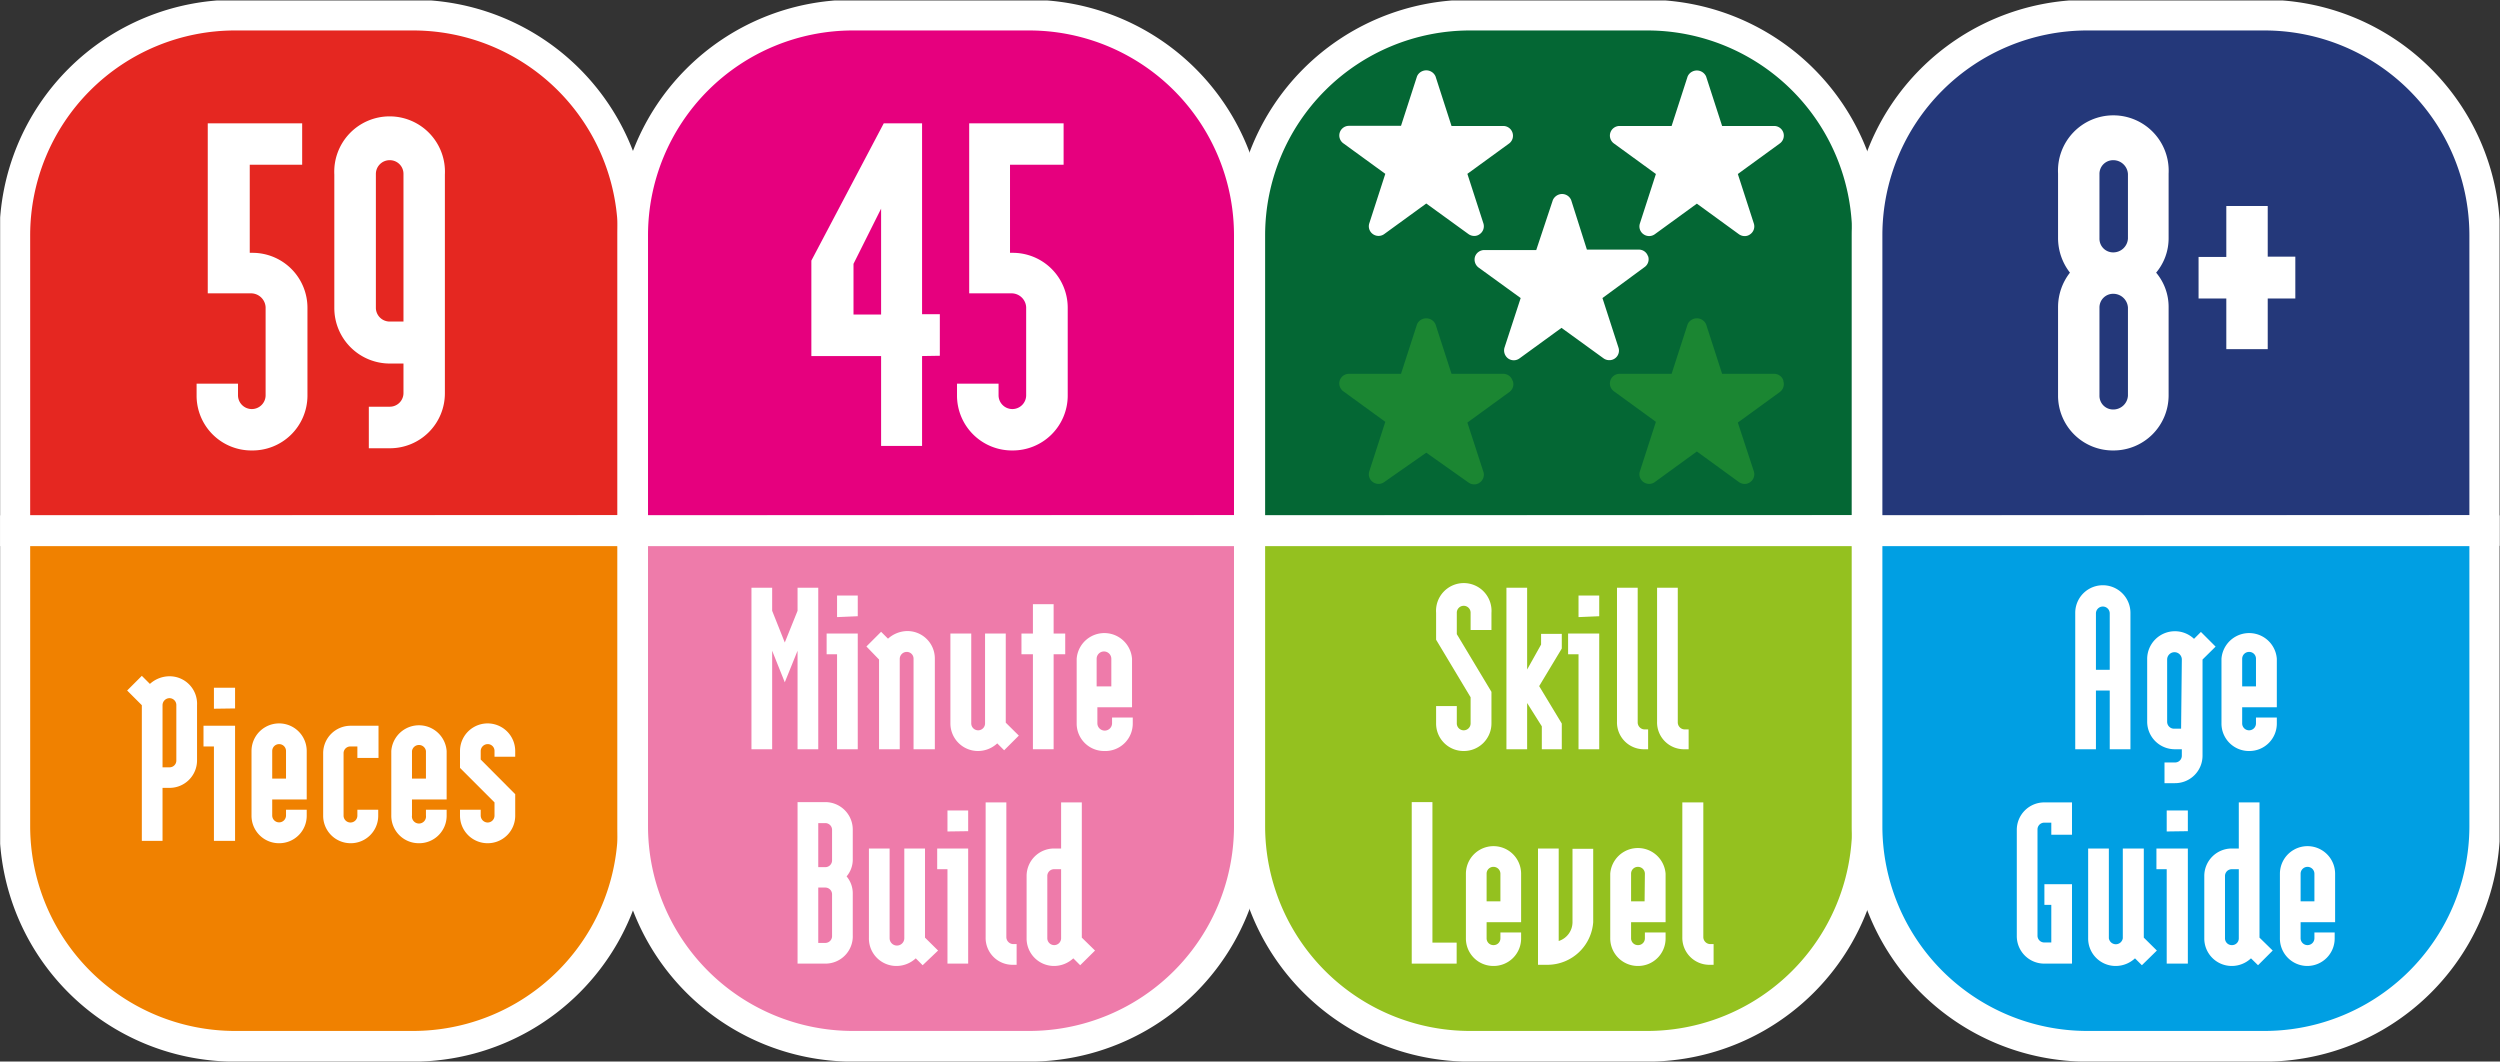 <svg id="Layer_1" data-name="Layer 1" xmlns="http://www.w3.org/2000/svg" xmlns:xlink="http://www.w3.org/1999/xlink" viewBox="0 0 170.27 72.3"><rect x="0" y="0" width="170.27" height="72.3" fill="#333333" stroke="none"/><defs><style>.cls-1,.cls-4{fill:none;}.cls-2{clip-path:url(#clip-path);}.cls-3{fill:#e52721;}.cls-4{stroke:#fff;stroke-miterlimit:10;stroke-width:2.09px;}.cls-5{fill:#f08100;}.cls-6{fill:#e6007e;}.cls-7{fill:#ee7baa;}.cls-8{fill:#046734;}.cls-9{fill:#94c11f;}.cls-10{fill:#24387a;}.cls-11{fill:#009fe3;}.cls-12{isolation:isolate;}.cls-13{fill:#fff;}.cls-14{fill:#1b8632;}</style><clipPath id="clip-path" transform="translate(0.01 0.03)"><rect class="cls-1" width="170.23" height="75.78"/></clipPath></defs><g class="cls-2"><path class="cls-3" d="M1,36.12V16A15,15,0,0,1,16,1H28.12a15,15,0,0,1,15,15h0v20.1Z" transform="translate(0.01 0.03)"/><path class="cls-4" d="M1,36.12V16A15,15,0,0,1,16,1H28.12a15,15,0,0,1,15,15h0v20.1Z" transform="translate(0.01 0.03)"/><path class="cls-5" d="M1,36.12V56.23a15,15,0,0,0,15,15H28.12a15,15,0,0,0,15-15V36.12Z" transform="translate(0.01 0.03)"/><path class="cls-4" d="M1,36.12V56.23a15,15,0,0,0,15,15H28.12a15,15,0,0,0,15-15V36.12Z" transform="translate(0.01 0.03)"/><path class="cls-6" d="M43.08,36.12V16a15,15,0,0,1,15-15h12a15,15,0,0,1,15,15h0v20.1Z" transform="translate(0.01 0.03)"/><path class="cls-4" d="M43.08,36.12V16a15,15,0,0,1,15-15h12a15,15,0,0,1,15,15h0v20.1Z" transform="translate(0.01 0.03)"/><path class="cls-7" d="M43.08,36.12V56.23a15,15,0,0,0,15,15h12a15,15,0,0,0,15-15V36.12Z" transform="translate(0.01 0.03)"/><path class="cls-4" d="M43.08,36.12V56.23a15,15,0,0,0,15,15h12a15,15,0,0,0,15-15V36.12Z" transform="translate(0.01 0.03)"/><path class="cls-8" d="M85.11,36.12V16a15,15,0,0,1,15-15h12.07a15,15,0,0,1,15,15h0v20.1Z" transform="translate(0.01 0.03)"/><path class="cls-4" d="M85.11,36.12V16a15,15,0,0,1,15-15h12.07a15,15,0,0,1,15,15h0v20.1Z" transform="translate(0.01 0.03)"/><path class="cls-9" d="M85.11,36.12V56.23a15,15,0,0,0,15,15h12.07a15,15,0,0,0,15-15V36.12Z" transform="translate(0.01 0.03)"/><path class="cls-4" d="M85.11,36.12V56.23a15,15,0,0,0,15,15h12.07a15,15,0,0,0,15-15V36.12Z" transform="translate(0.01 0.03)"/><path class="cls-10" d="M127.15,36.12V16a15,15,0,0,1,15-15h12.07a15,15,0,0,1,15,15h0v20.1Z" transform="translate(0.01 0.03)"/><path class="cls-4" d="M127.15,36.12V16a15,15,0,0,1,15-15h12.07a15,15,0,0,1,15,15h0v20.1Z" transform="translate(0.01 0.03)"/><path class="cls-11" d="M127.15,36.12V56.23a15,15,0,0,0,15,15h12.07a15,15,0,0,0,15-15V36.12Z" transform="translate(0.01 0.03)"/><path class="cls-4" d="M127.15,36.12V56.23a15,15,0,0,0,15,15h12.07a15,15,0,0,0,15-15V36.12Z" transform="translate(0.01 0.03)"/></g><g class="cls-12"><path class="cls-13" d="M17.14,30.65a3.73,3.73,0,0,1-3.76-3.76V26.1H16.2v.79a.94.94,0,0,0,1.88,0v-6a1,1,0,0,0-.94-.94h-3V8.37h6.43v2.82H17v6h.16a3.74,3.74,0,0,1,3.77,3.76v6A3.74,3.74,0,0,1,17.14,30.65Z" transform="translate(0.01 0.03)"/><path class="cls-13" d="M26.53,30.5H25.11V27.67h1.42a.93.93,0,0,0,.94-.94v-2h-.94a3.78,3.78,0,0,1-3.77-3.77v-9.1a3.77,3.77,0,1,1,7.53,0V26.73A3.74,3.74,0,0,1,26.53,30.5Zm.94-18.68a.93.93,0,0,0-.94-.94.94.94,0,0,0-.94.94v9.1a.94.94,0,0,0,.94.95h.94Z" transform="translate(0.01 0.03)"/></g><g class="cls-12"><path class="cls-13" d="M11.53,53.63h-.47v3.61H9.65V48l-1-1,1-1,.55.55a2,2,0,0,1,1.3-.52A1.87,1.87,0,0,1,13.41,48v3.76A1.87,1.87,0,0,1,11.53,53.63ZM12,48a.47.47,0,0,0-.47-.48.48.48,0,0,0-.47.48v4.23h.47a.46.46,0,0,0,.47-.47Z" transform="translate(0.01 0.03)"/><path class="cls-13" d="M14.56,57.24V50.81h-.71V49.4H16v7.84Zm0-9V46.81H16v1.41Z" transform="translate(0.01 0.03)"/><path class="cls-13" d="M19,57.4a1.87,1.87,0,0,1-1.88-1.89V51.12a1.88,1.88,0,0,1,3.76,0v3.3H18.53v1.09a.47.47,0,1,0,.94,0v-.39h1.41v.39A1.87,1.87,0,0,1,19,57.4Zm.47-6.28a.47.47,0,0,0-.94,0V53h.94Z" transform="translate(0.01 0.03)"/><path class="cls-13" d="M23.86,57.4A1.87,1.87,0,0,1,22,55.51V51.28a1.87,1.87,0,0,1,1.88-1.88h1.89v2.19H24.33v-.78h-.47a.46.46,0,0,0-.47.47v4.23a.47.47,0,0,0,.47.48.47.47,0,0,0,.47-.48v-.39h1.42v.39A1.87,1.87,0,0,1,23.86,57.4Z" transform="translate(0.01 0.03)"/><path class="cls-13" d="M28.52,57.4a1.87,1.87,0,0,1-1.88-1.89V51.12a1.89,1.89,0,0,1,3.77,0v3.3H28.05v1.09a.48.48,0,1,0,.95,0v-.39h1.41v.39A1.87,1.87,0,0,1,28.52,57.4ZM29,51.12a.48.48,0,0,0-.95,0V53H29Z" transform="translate(0.01 0.03)"/><path class="cls-13" d="M33.2,57.4a1.88,1.88,0,0,1-1.88-1.89v-.39h1.41v.39a.48.48,0,0,0,.47.48.47.47,0,0,0,.47-.48v-.89l-2.35-2.35V51.12a1.88,1.88,0,1,1,3.76,0v.39H33.67v-.39a.46.46,0,0,0-.47-.47.48.48,0,0,0-.47.47v.58l2.35,2.36v1.45A1.87,1.87,0,0,1,33.2,57.4Z" transform="translate(0.01 0.03)"/></g><g class="cls-12"><path class="cls-13" d="M54.31,51V44.29l-.87,2.15-.86-2.15V51H51.17V40h1.41v1.57l.86,2.16.87-2.16V40h1.41V51Z" transform="translate(0.01 0.03)"/><path class="cls-13" d="M57,51V44.53h-.71V43.12h2.12V51Zm0-9V40.53h1.41v1.41Z" transform="translate(0.01 0.03)"/><path class="cls-13" d="M62.21,51V44.84a.46.46,0,0,0-.47-.47.48.48,0,0,0-.47.47V51H59.86V44.89L59,44l1-1,.47.47a2,2,0,0,1,1.3-.52,1.87,1.87,0,0,1,1.89,1.88V51Z" transform="translate(0.01 0.03)"/><path class="cls-13" d="M68.38,51.07l-.47-.47a1.93,1.93,0,0,1-1.3.52,1.88,1.88,0,0,1-1.89-1.89V43.12h1.42v6.11a.47.47,0,0,0,.47.48.47.47,0,0,0,.47-.48V43.12h1.41v6.07l.89.88Z" transform="translate(0.01 0.03)"/><path class="cls-13" d="M71.75,44.53V51H70.34V44.53h-.78V43.12h.78v-2h1.41v2h.79v1.41Z" transform="translate(0.01 0.03)"/><path class="cls-13" d="M75.2,51.12a1.87,1.87,0,0,1-1.88-1.89V44.84a1.89,1.89,0,0,1,3.77,0v3.3H74.73v1.09a.48.48,0,1,0,1,0v-.39h1.41v.39A1.87,1.87,0,0,1,75.2,51.12Zm.48-6.28a.48.48,0,0,0-1,0v1.88h1Z" transform="translate(0.01 0.03)"/></g><g class="cls-12"><g class="cls-12"><path class="cls-13" d="M56.19,65.6H54.31v-11h1.88a1.87,1.87,0,0,1,1.88,1.88v2a1.77,1.77,0,0,1-.42,1.18,1.79,1.79,0,0,1,.42,1.17v2.83A1.86,1.86,0,0,1,56.19,65.6Zm.47-9.1a.46.46,0,0,0-.47-.47h-.47v3h.47a.46.46,0,0,0,.47-.47Zm0,4.39a.46.46,0,0,0-.47-.47h-.47v3.77h.47a.46.46,0,0,0,.47-.47Z" transform="translate(0.01 0.03)"/><path class="cls-13" d="M62.83,65.71l-.47-.47a1.93,1.93,0,0,1-1.31.52,1.87,1.87,0,0,1-1.88-1.89V57.76h1.41v6.11a.48.48,0,0,0,1,0V57.76h1.41v6.07l.89.88Z" transform="translate(0.01 0.03)"/><path class="cls-13" d="M64.52,65.6V59.17h-.7V57.76h2.11V65.6Zm0-9V55.17h1.41v1.41Z" transform="translate(0.01 0.03)"/></g><g class="cls-12"><path class="cls-13" d="M69,65.68a1.83,1.83,0,0,1-1.88-1.88V54.62h1.41V63.8a.48.48,0,0,0,.47.47h.23v1.41Z" transform="translate(0.01 0.03)"/></g><g class="cls-12"><path class="cls-13" d="M73.56,65.71l-.47-.47a1.93,1.93,0,0,1-1.3.52,1.87,1.87,0,0,1-1.88-1.89V59.64a1.87,1.87,0,0,1,1.88-1.88h.47V54.62h1.41v9.21l.9.88Zm-1.3-6.54h-.47a.46.46,0,0,0-.47.47v4.23a.47.47,0,0,0,.94,0Z" transform="translate(0.01 0.03)"/></g></g><g class="cls-12"><path class="cls-13" d="M99.68,51.12a1.87,1.87,0,0,1-1.88-1.89V48.06h1.41v1.17a.47.47,0,0,0,.47.48.47.47,0,0,0,.47-.48V47.46L97.8,43.54V41.71a1.89,1.89,0,1,1,3.77,0v1.17h-1.42V41.71a.47.47,0,0,0-.47-.48.47.47,0,0,0-.47.48v1.45l2.36,3.93v2.14A1.88,1.88,0,0,1,99.68,51.12Z" transform="translate(0.01 0.03)"/><path class="cls-13" d="M105,51V49.44L104,47.85V51h-1.41V40H104v5.57l.95-1.7v-.73h1.41v1l-1.54,2.56,1.54,2.55V51Z" transform="translate(0.01 0.03)"/><path class="cls-13" d="M107.5,51V44.53h-.71V43.12h2.12V51Zm0-9V40.53h1.41v1.41Z" transform="translate(0.01 0.03)"/><path class="cls-13" d="M112,51a1.83,1.83,0,0,1-1.88-1.88V40h1.41v9.18a.48.48,0,0,0,.47.47h.24V51Z" transform="translate(0.01 0.03)"/><path class="cls-13" d="M114.73,51a1.83,1.83,0,0,1-1.88-1.88V40h1.41v9.18a.48.48,0,0,0,.47.47H115V51Z" transform="translate(0.01 0.03)"/></g><g class="cls-12"><path class="cls-13" d="M96.14,65.6v-11h1.41v9.57H99.2V65.6Z" transform="translate(0.01 0.03)"/><path class="cls-13" d="M101.71,65.76a1.87,1.87,0,0,1-1.88-1.89V59.48a1.88,1.88,0,0,1,3.76,0v3.3h-2.35v1.09a.46.46,0,0,0,.47.47.46.46,0,0,0,.47-.47v-.39h1.41v.39A1.87,1.87,0,0,1,101.71,65.76Zm.47-6.28a.47.47,0,0,0-.47-.47.46.46,0,0,0-.47.47v1.88h.94Z" transform="translate(0.01 0.03)"/><path class="cls-13" d="M105.44,65.68h-.7V57.76h1.41v6.3a1.35,1.35,0,0,0,.94-1.28v-5h1.41v5A3.13,3.13,0,0,1,105.44,65.68Z" transform="translate(0.01 0.03)"/><path class="cls-13" d="M111.55,65.76a1.88,1.88,0,0,1-1.89-1.89V59.48a1.89,1.89,0,0,1,3.77,0v3.3h-2.35v1.09a.46.46,0,0,0,.47.47.46.46,0,0,0,.47-.47v-.39h1.41v.39A1.87,1.87,0,0,1,111.55,65.76Zm.47-6.28a.47.47,0,0,0-.47-.47.46.46,0,0,0-.47.47v1.88H112Z" transform="translate(0.01 0.03)"/><path class="cls-13" d="M116.46,65.68a1.84,1.84,0,0,1-1.89-1.88V54.62H116V63.8a.48.48,0,0,0,.47.47h.23v1.41Z" transform="translate(0.01 0.03)"/></g><g class="cls-12"><path class="cls-13" d="M143.68,51V47h-.94v4h-1.41V41.71a1.88,1.88,0,1,1,3.76,0V51Zm0-9.25a.47.47,0,1,0-.94,0v3.84h.94Z" transform="translate(0.01 0.03)"/><path class="cls-13" d="M150,44.89v6.54a1.87,1.87,0,0,1-1.88,1.88h-.71V51.9h.71a.46.46,0,0,0,.47-.47V51h-.47a1.88,1.88,0,0,1-1.89-1.88V44.84a1.89,1.89,0,0,1,3.19-1.36l.47-.47,1,1Zm-1.41,0a.48.48,0,0,0-1,0v4.24a.47.47,0,0,0,.48.47h.47Z" transform="translate(0.01 0.03)"/><path class="cls-13" d="M153.17,51.12a1.87,1.87,0,0,1-1.88-1.89V44.84a1.89,1.89,0,0,1,3.77,0v3.3H152.7v1.09a.47.47,0,0,0,.47.48.47.47,0,0,0,.47-.48v-.39h1.42v.39A1.87,1.87,0,0,1,153.17,51.12Zm.47-6.28a.46.46,0,0,0-.47-.47.47.47,0,0,0-.47.47v1.88h.94Z" transform="translate(0.01 0.03)"/></g><g class="cls-12"><path class="cls-13" d="M139.23,65.6a1.87,1.87,0,0,1-1.88-1.88V56.5a1.87,1.87,0,0,1,1.88-1.88h1.88v2.2H139.7V56h-.47a.46.46,0,0,0-.47.47v7.22a.46.46,0,0,0,.47.47h.47V61.6h-.47V60.19h1.88V65.6Z" transform="translate(0.01 0.03)"/><path class="cls-13" d="M145.87,65.71l-.47-.47a1.93,1.93,0,0,1-1.31.52,1.87,1.87,0,0,1-1.88-1.89V57.76h1.41v6.11a.48.48,0,0,0,.95,0V57.76H146v6.07l.89.88Z" transform="translate(0.01 0.03)"/><path class="cls-13" d="M147.56,65.6V59.17h-.7V57.76H149V65.6Zm0-9V55.17H149v1.41Z" transform="translate(0.01 0.03)"/><path class="cls-13" d="M153.78,65.71l-.48-.47a1.91,1.91,0,0,1-1.3.52,1.87,1.87,0,0,1-1.88-1.89V59.64A1.87,1.87,0,0,1,152,57.76h.47V54.62h1.41v9.21l.9.88Zm-1.31-6.54H152a.46.46,0,0,0-.47.47v4.23a.46.46,0,0,0,.47.47.46.46,0,0,0,.47-.47Z" transform="translate(0.01 0.03)"/><path class="cls-13" d="M157.15,65.76a1.87,1.87,0,0,1-1.88-1.89V59.48a1.88,1.88,0,1,1,3.76,0v3.3h-2.35v1.09a.47.47,0,1,0,.94,0v-.39H159v.39A1.87,1.87,0,0,1,157.15,65.76Zm.47-6.28a.47.47,0,1,0-.94,0v1.88h.94Z" transform="translate(0.01 0.03)"/></g><g class="cls-12"><path class="cls-13" d="M62.79,24.22v6.12H60V24.22H55.25v-6.5l4.93-9.35h2.61v13H64v2.83ZM60,14.18l-1.88,3.76v3.45H60Z" transform="translate(0.01 0.03)"/><path class="cls-13" d="M68.94,30.65a3.74,3.74,0,0,1-3.77-3.76V26.1H68v.79a.94.94,0,0,0,1.88,0v-6a1,1,0,0,0-.94-.94H66V8.37h6.43v2.82H68.78v6h.16a3.74,3.74,0,0,1,3.77,3.76v6A3.74,3.74,0,0,1,68.94,30.65Z" transform="translate(0.01 0.03)"/></g><g class="cls-12"><path class="cls-13" d="M143.92,30.65a3.73,3.73,0,0,1-3.76-3.76v-6a3.82,3.82,0,0,1,.81-2.35,3.84,3.84,0,0,1-.81-2.35v-4.4a3.77,3.77,0,1,1,7.53,0v4.4a3.64,3.64,0,0,1-.85,2.35,3.62,3.62,0,0,1,.85,2.35v6A3.75,3.75,0,0,1,143.92,30.65Zm1-18.83a1,1,0,0,0-1-.94.93.93,0,0,0-.94.94v4.4a.93.93,0,0,0,.94.94,1,1,0,0,0,1-.94Zm0,9.1a1,1,0,0,0-1-.94.93.93,0,0,0-.94.94v6a.93.93,0,0,0,.94.94,1,1,0,0,0,1-.94Z" transform="translate(0.01 0.03)"/><path class="cls-13" d="M154.44,20.3v3.45h-2.82V20.3h-1.89V17.47h1.89V14h2.82v3.45h1.88V20.3Z" transform="translate(0.01 0.03)"/></g><g class="cls-2"><path class="cls-13" d="M112.23,17.42a.65.65,0,0,0-.62-.45h-3.54L107,13.6a.67.67,0,0,0-.89-.36.7.7,0,0,0-.36.36L104.62,17h-3.54a.67.67,0,0,0-.63.45.68.68,0,0,0,.24.74l2.87,2.08-1.1,3.37a.68.68,0,0,0,.24.74.66.66,0,0,0,.78,0l2.86-2.08,2.87,2.08a.67.67,0,0,0,.39.12.64.64,0,0,0,.38-.12.65.65,0,0,0,.24-.74l-1.09-3.37L112,18.16a.65.65,0,0,0,.24-.74" transform="translate(0.01 0.03)"/><path class="cls-13" d="M121.45,9a.66.66,0,0,0-.63-.45h-3.54l-1.09-3.37a.69.69,0,0,0-.91-.35.67.67,0,0,0-.35.35l-1.09,3.37H110.3a.66.66,0,0,0-.63.45.66.66,0,0,0,.24.74l2.86,2.08-1.09,3.37a.65.65,0,0,0,.24.73.66.66,0,0,0,.78,0l2.86-2.08,2.86,2.08a.68.68,0,0,0,.39.13.61.61,0,0,0,.39-.13.65.65,0,0,0,.24-.73l-1.09-3.37,2.86-2.08a.66.66,0,0,0,.24-.74" transform="translate(0.01 0.03)"/><path class="cls-14" d="M121.45,25.88a.66.66,0,0,0-.63-.45h-3.54l-1.09-3.37a.69.69,0,0,0-.91-.35.67.67,0,0,0-.35.35l-1.09,3.37H110.3a.66.66,0,0,0-.63.45.66.66,0,0,0,.24.74l2.86,2.08-1.09,3.37a.65.65,0,0,0,.24.73.66.66,0,0,0,.78,0l2.86-2.08,2.86,2.08a.68.68,0,0,0,.39.13.61.61,0,0,0,.39-.13.65.65,0,0,0,.24-.73l-1.09-3.32,2.86-2.08a.66.66,0,0,0,.24-.74" transform="translate(0.01 0.03)"/><path class="cls-13" d="M103,9a.66.66,0,0,0-.63-.45H98.85L97.76,5.17a.69.69,0,0,0-.91-.35.67.67,0,0,0-.35.35L95.41,8.54H91.87a.66.66,0,0,0-.63.45.66.66,0,0,0,.24.74l2.86,2.08-1.09,3.37a.65.65,0,0,0,.24.73.66.66,0,0,0,.78,0l2.86-2.08L100,15.91a.68.68,0,0,0,.39.13.61.61,0,0,0,.39-.13.65.65,0,0,0,.24-.73l-1.09-3.37,2.86-2.08A.66.66,0,0,0,103,9" transform="translate(0.01 0.03)"/><path class="cls-14" d="M103,25.88a.66.66,0,0,0-.63-.45H98.85l-1.09-3.37a.69.69,0,0,0-.91-.35.67.67,0,0,0-.35.35l-1.09,3.37H91.87a.66.66,0,0,0-.63.45.66.66,0,0,0,.24.74l2.86,2.08-1.09,3.37a.65.65,0,0,0,.24.73.66.66,0,0,0,.78,0l2.86-2L100,32.83a.68.68,0,0,0,.39.13.61.61,0,0,0,.39-.13.65.65,0,0,0,.24-.73l-1.09-3.35,2.86-2.08a.66.66,0,0,0,.24-.74" transform="translate(0.01 0.03)"/></g></svg>